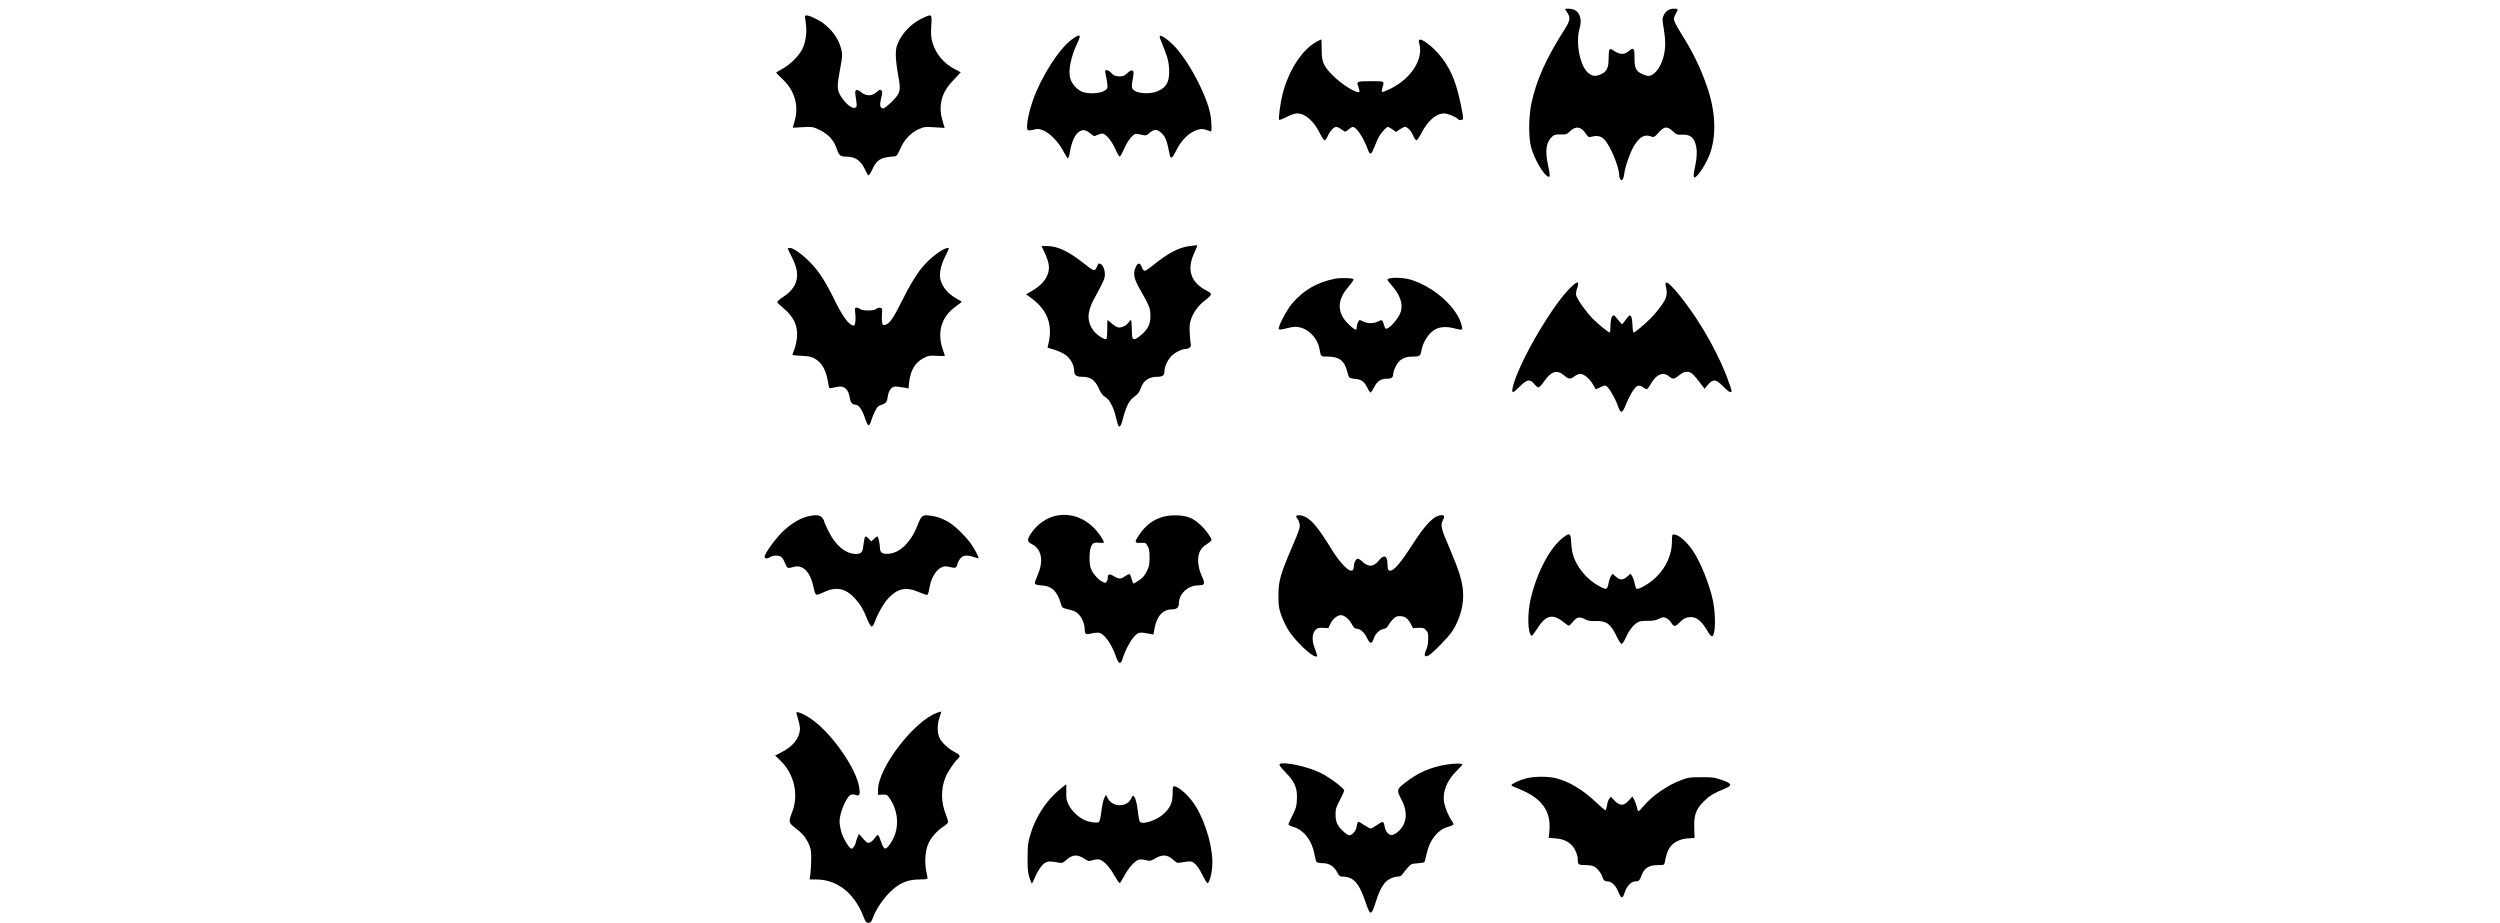 <?xml version="1.0" encoding="UTF-8" standalone="yes"?>
<svg version="1.0" xmlns="http://www.w3.org/2000/svg" width="100%" height="100mm" viewBox="0 0 1024 960" preserveAspectRatio="xMidYMid meet">
  <g transform="translate(0,960) scale(0.1,-0.1)" fill="#000000" stroke="none">
    <path d="M8400 9504 c0 -3 10 -20 22 -37 34 -48 28 -84 -29 -173 -190 -297
-293 -526 -345 -768 -29 -134 -31 -359 -4 -456 34 -126 136 -300 180 -308 21
-4 21 -2 -9 148 -25 131 -11 214 49 269 21 20 34 23 88 22 59 -1 64 1 99 35
58 56 115 47 164 -28 22 -33 29 -37 51 -32 65 17 102 10 138 -25 61 -59 156
-285 156 -369 0 -13 5 -32 11 -43 16 -32 35 -7 43 56 8 72 66 233 106 295 59
91 107 116 176 89 26 -9 31 -7 74 40 61 68 88 71 151 14 36 -33 45 -36 91 -34
70 3 105 -14 130 -63 31 -62 34 -146 9 -266 -26 -118 -19 -141 26 -92 39 43
90 129 120 202 78 193 70 455 -22 718 -70 203 -146 357 -274 561 -41 66 -71
125 -71 140 0 14 9 41 20 59 28 45 25 52 -15 52 -51 0 -90 -23 -110 -67 -17
-36 -17 -43 -1 -138 20 -123 21 -196 1 -283 -28 -121 -98 -212 -163 -212 -12
0 -45 11 -72 25 -58 30 -70 58 -70 177 0 89 -10 98 -58 57 -45 -39 -94 -39
-153 1 -53 35 -57 30 -58 -78 -1 -98 -18 -134 -73 -161 -57 -27 -87 -27 -129
2 -93 63 -146 315 -99 477 24 83 4 157 -50 185 -28 15 -100 21 -100 9z"/>
    <path d="M490 9428 c1 -7 5 -44 10 -83 11 -88 -2 -179 -37 -254 -34 -71 -129
-165 -211 -209 -34 -18 -62 -35 -62 -38 0 -3 29 -32 65 -66 128 -119 174 -277
127 -440 l-19 -67 102 6 c96 5 106 4 161 -21 108 -50 164 -110 200 -218 18
-56 36 -68 99 -68 89 0 149 -43 191 -137 13 -28 28 -54 33 -57 6 -4 23 21 39
56 47 105 89 131 222 140 37 3 34 1 85 108 35 74 104 143 178 176 58 25 66 26
165 20 l105 -7 -7 23 c-32 106 -38 139 -34 204 7 102 48 185 138 276 38 40 70
74 70 75 0 2 -27 16 -60 33 -115 58 -201 161 -235 282 -14 51 -16 83 -11 171
8 127 9 126 -103 72 -97 -47 -189 -138 -234 -232 -28 -59 -32 -79 -32 -148 0
-44 11 -136 24 -205 31 -166 26 -188 -71 -283 -39 -38 -76 -67 -85 -65 -33 6
-38 33 -21 105 14 58 15 70 3 82 -12 12 -19 10 -50 -17 -49 -44 -107 -44 -159
-3 -51 41 -70 32 -61 -28 17 -113 17 -117 3 -129 -29 -24 -110 39 -159 123
-36 63 -37 100 -3 281 23 121 25 145 14 191 -17 80 -64 163 -122 221 -64 62
-80 74 -157 112 -63 32 -101 38 -101 18z"/>
    <path d="M3267 9190 c-131 -94 -319 -387 -405 -632 -51 -145 -77 -298 -52
-313 6 -4 33 -1 60 6 42 11 54 10 95 -6 69 -26 157 -115 208 -209 23 -44 47
-81 52 -83 6 -2 15 27 21 64 17 103 52 183 94 211 41 28 69 24 122 -19 36 -29
39 -29 67 -14 17 8 41 15 55 15 35 0 97 -75 137 -165 18 -42 37 -74 43 -72 11
4 15 11 56 100 17 37 47 84 67 103 29 30 41 35 64 30 16 -3 43 -9 60 -12 22
-5 36 -1 52 14 54 48 83 52 127 16 50 -43 65 -80 96 -241 8 -40 29 -25 60 39
56 118 139 201 232 229 41 12 66 8 131 -18 11 -4 13 11 9 88 -6 117 -42 230
-132 414 -76 153 -163 287 -247 379 -60 65 -143 125 -157 112 -3 -4 0 -21 7
-39 70 -170 84 -215 89 -298 7 -134 -21 -193 -112 -235 -95 -44 -258 -25 -272
32 -4 13 -3 39 0 57 19 97 19 117 2 123 -12 5 -29 -5 -54 -28 -33 -30 -43 -34
-86 -32 -40 2 -53 7 -77 33 -34 38 -72 43 -65 9 27 -131 29 -157 15 -174 -34
-42 -154 -58 -244 -33 -54 15 -118 82 -135 143 -23 82 6 225 75 371 43 89 29
97 -58 35z"/>
    <path d="M5802 9160 c-145 -84 -281 -297 -343 -538 -23 -89 -45 -259 -36 -269
4 -3 39 10 78 30 43 22 85 37 107 37 86 0 175 -77 239 -207 20 -40 42 -73 49
-73 7 0 22 20 33 45 23 53 63 95 89 95 10 0 33 -11 52 -25 19 -14 37 -25 41
-25 4 0 21 11 37 25 17 14 35 25 40 25 38 0 109 -104 157 -232 26 -69 36 -64
75 37 13 33 32 76 43 95 24 42 77 100 91 100 5 0 27 -12 48 -26 l38 -27 38 27
c21 14 46 26 55 26 26 0 65 -43 87 -95 11 -25 25 -45 32 -45 7 0 30 33 51 74
67 131 154 206 238 206 35 0 131 -40 143 -59 10 -15 46 -14 52 2 8 23 -43 262
-79 366 -44 131 -107 238 -190 327 -72 78 -158 140 -181 131 -12 -5 -13 -13
-4 -44 43 -158 -85 -359 -296 -464 -47 -23 -89 -39 -93 -36 -3 4 -1 24 5 46
21 69 26 67 -123 66 -151 0 -149 1 -123 -72 6 -18 9 -35 6 -39 -24 -23 -193
83 -286 180 -90 93 -107 136 -106 264 0 56 -2 102 -5 102 -3 0 -30 -14 -59
-30z"/>
    <path d="M4485 7039 c-110 -15 -222 -75 -379 -203 -38 -31 -76 -56 -84 -54 -8
2 -21 19 -27 38 -15 44 -39 50 -58 13 -38 -75 -29 -126 41 -248 96 -169 106
-194 106 -270 0 -84 -21 -131 -87 -192 -51 -47 -85 -62 -98 -42 -5 8 -9 53 -9
102 0 48 -4 87 -9 87 -5 0 -16 -11 -25 -25 -23 -34 -77 -59 -110 -51 -15 4
-44 22 -65 41 -21 19 -40 35 -43 35 -2 0 -4 -42 -3 -94 0 -52 -4 -98 -8 -102
-14 -15 -100 39 -134 84 -71 94 -70 195 3 329 104 191 114 214 114 260 0 49
-21 97 -45 107 -23 8 -21 9 -35 -24 -24 -57 -31 -56 -134 26 -169 133 -277
184 -392 184 l-53 0 35 -74 c20 -43 38 -97 41 -128 10 -102 -53 -196 -181
-268 l-56 -32 42 -30 c172 -122 235 -272 195 -464 l-13 -61 74 -23 c41 -12 92
-37 115 -54 49 -37 87 -105 87 -157 0 -51 21 -69 80 -69 93 0 136 -31 180
-127 21 -47 38 -69 66 -85 39 -23 80 -97 103 -185 6 -24 16 -61 21 -83 17 -63
34 -49 59 48 34 129 65 188 120 227 35 25 50 45 63 83 30 84 84 122 176 122
53 0 72 15 72 58 0 44 27 105 66 151 31 38 115 81 156 81 33 0 62 27 52 49 -3
9 -9 59 -11 111 -4 79 -2 105 15 153 26 72 78 143 144 192 76 58 78 70 19 100
-169 85 -213 221 -129 398 21 44 32 76 25 76 -7 -1 -43 -6 -82 -10z"/>
    <path d="M310 7015 c0 -3 21 -45 46 -95 94 -183 62 -311 -104 -417 -29 -19
-52 -40 -50 -47 2 -7 28 -33 58 -57 113 -92 157 -186 147 -309 -3 -36 -15 -90
-26 -120 -12 -30 -21 -58 -21 -61 0 -4 42 -8 93 -11 74 -3 101 -8 137 -28 80
-45 122 -123 145 -274 6 -36 8 -38 36 -32 16 3 42 9 59 12 68 14 113 -26 126
-114 7 -50 26 -72 59 -72 34 0 72 -55 100 -142 14 -43 29 -73 37 -73 7 0 19
20 26 45 7 25 25 70 40 100 23 48 33 57 72 70 47 16 53 26 65 104 4 21 17 49
31 63 22 21 31 24 72 20 26 -3 61 -9 78 -12 l31 -7 6 59 c15 130 61 210 148
256 50 27 61 29 142 25 76 -4 87 -2 81 11 -90 213 -49 386 119 506 31 22 57
42 57 45 0 3 -20 15 -43 28 -95 50 -154 118 -177 202 -16 61 2 151 51 246 22
42 37 79 35 82 -18 17 -115 -41 -202 -121 -90 -82 -167 -195 -265 -389 -105
-208 -135 -256 -177 -280 -50 -29 -59 -3 -49 137 2 25 -2 30 -24 33 -14 2 -31
-4 -39 -12 -17 -21 -138 -22 -166 -1 -10 8 -28 15 -38 15 -17 0 -18 -6 -13
-58 4 -32 4 -75 0 -95 -5 -32 -9 -37 -27 -32 -46 13 -106 97 -186 259 -95 194
-161 298 -249 389 -82 86 -180 157 -215 157 -14 0 -26 -2 -26 -5z"/>
    <path d="M6003 6700 c-187 -38 -325 -118 -446 -259 -57 -68 -152 -250 -137
-265 7 -7 31 -5 74 7 35 9 79 17 96 17 118 0 232 -106 254 -235 14 -78 11 -75
87 -75 117 0 172 -43 200 -155 7 -28 17 -55 21 -61 5 -6 33 -14 63 -16 65 -5
96 -29 129 -98 12 -25 26 -44 31 -44 6 1 22 26 37 56 30 62 70 88 135 88 46 0
63 14 63 50 0 14 12 50 26 78 36 72 87 102 176 102 74 0 82 6 92 65 17 92 78
185 148 221 46 24 116 28 184 10 90 -23 98 -22 90 14 -37 187 -281 412 -530
489 -90 28 -246 28 -246 0 0 -5 20 -31 45 -59 83 -93 117 -188 96 -266 -19
-70 -116 -184 -156 -184 -6 0 -16 20 -23 45 -13 50 -19 52 -64 29 -16 -9 -49
-16 -73 -16 -24 0 -57 7 -73 16 -17 9 -35 16 -40 16 -12 0 -32 -46 -32 -75 0
-14 -3 -25 -7 -25 -23 0 -112 84 -138 131 -57 105 -37 207 66 324 27 31 48 62
46 69 -4 14 -135 18 -194 6z"/>
    <path d="M8434 6587 c-127 -133 -323 -439 -459 -712 -98 -199 -149 -355 -116
-355 5 0 36 27 69 60 74 74 106 79 149 25 15 -19 35 -35 44 -35 9 0 33 25 54
56 77 112 139 132 212 69 49 -42 65 -43 109 -10 18 14 45 25 61 25 37 0 96
-49 130 -108 15 -26 28 -49 30 -51 1 -2 23 7 48 20 35 19 49 22 62 13 28 -17
92 -127 118 -201 32 -92 47 -90 88 13 43 105 93 183 123 190 15 4 33 -1 53
-15 16 -12 34 -21 39 -21 6 0 24 24 41 54 56 101 129 132 189 81 40 -33 56
-32 107 11 27 22 55 36 74 36 50 2 71 -18 173 -154 l17 -23 36 43 c54 62 82
59 157 -18 57 -58 88 -75 88 -46 0 8 -21 70 -46 138 -85 224 -231 494 -386
710 -164 230 -273 336 -253 246 20 -87 13 -122 -40 -199 -28 -41 -79 -103
-115 -139 -67 -68 -166 -150 -180 -150 -4 0 -10 36 -11 80 -5 97 -20 120 -53
76 -11 -16 -29 -38 -38 -50 l-18 -21 -30 35 c-17 19 -35 41 -41 48 -26 33 -49
-15 -49 -103 0 -36 -3 -65 -7 -65 -14 0 -121 88 -180 147 -67 68 -159 199
-170 241 -4 15 0 45 10 71 31 86 0 82 -89 -12z"/>
    <path d="M3125 4239 c-111 -16 -223 -92 -289 -197 -36 -58 -34 -78 13 -102
102 -52 126 -169 65 -315 -14 -33 -28 -70 -31 -82 -6 -24 4 -28 90 -36 89 -8
144 -66 179 -186 11 -39 17 -46 48 -53 86 -20 110 -30 138 -60 34 -34 62 -103
62 -152 0 -55 11 -61 73 -46 30 7 66 10 80 6 54 -13 129 -120 171 -243 30 -88
51 -92 75 -13 26 83 89 196 129 231 37 33 46 34 152 14 l35 -7 13 69 c24 125
87 193 181 193 47 0 71 20 71 61 0 101 93 188 201 189 70 0 75 14 38 96 -43
95 -51 193 -20 258 16 32 37 54 72 75 27 17 49 36 49 43 0 23 -63 109 -115
156 -79 73 -133 95 -237 100 -171 8 -303 -58 -399 -199 -54 -79 -52 -90 13
-87 49 3 52 2 72 -32 17 -28 21 -52 21 -121 0 -75 -4 -92 -30 -145 -22 -43
-43 -68 -79 -91 -26 -18 -52 -33 -57 -33 -5 0 -14 20 -20 45 -6 25 -16 48 -21
51 -5 3 -26 -6 -47 -20 -46 -33 -63 -33 -119 0 -47 28 -62 23 -62 -22 0 -11
-6 -28 -12 -37 -12 -15 -16 -15 -53 6 -47 27 -100 94 -115 145 -13 48 -13 146
0 194 16 57 32 68 90 61 28 -3 50 -2 50 3 0 24 -64 115 -112 160 -106 100
-229 142 -363 123z"/>
    <path d="M514 4226 c-81 -20 -182 -83 -264 -165 -78 -79 -180 -222 -180 -253
0 -22 25 -23 60 -3 36 21 96 19 119 -4 10 -10 26 -39 36 -65 19 -49 26 -52 85
-35 99 30 178 -53 211 -219 7 -36 18 -66 26 -69 8 -3 38 6 66 20 136 68 235
51 335 -57 56 -61 91 -118 127 -211 18 -45 38 -81 47 -83 10 -2 21 13 33 45
34 93 97 202 144 251 95 99 181 118 301 68 36 -16 75 -30 87 -33 23 -6 24 -5
43 95 17 83 64 160 113 185 35 18 44 19 93 8 62 -14 70 -11 79 29 4 17 18 44
32 60 29 35 71 39 142 14 24 -8 45 -13 47 -11 6 6 -44 102 -79 150 -51 72
-151 171 -211 211 -72 48 -143 74 -220 82 -78 8 -83 4 -130 -113 -70 -173
-187 -283 -306 -285 -60 -2 -80 15 -80 66 -1 35 -15 105 -24 114 -4 3 -20 -7
-36 -23 l-30 -28 -24 26 c-34 36 -43 34 -50 -13 -3 -22 -9 -58 -12 -79 -7 -51
-26 -66 -80 -64 -105 4 -206 89 -279 236 -25 49 -45 95 -45 102 0 7 -9 24 -21
39 -23 30 -67 33 -155 12z"/>
    <path d="M5600 4228 c0 -6 7 -19 16 -29 9 -10 18 -35 21 -56 4 -33 -8 -70 -81
-238 -121 -283 -140 -350 -140 -500 0 -106 3 -129 27 -200 16 -44 46 -111 69
-149 66 -112 245 -286 293 -286 19 0 19 1 -15 95 -28 76 -24 144 11 181 20 21
30 24 79 22 l55 -3 23 48 c24 49 70 87 108 87 35 0 86 -42 112 -92 18 -34 31
-48 46 -48 41 0 86 -39 113 -96 30 -65 50 -68 70 -9 18 53 59 93 101 101 25 5
39 15 51 38 9 17 30 45 48 63 25 26 39 33 70 33 54 -1 83 -21 113 -76 l26 -49
55 3 c48 2 58 0 79 -23 22 -23 25 -36 24 -93 0 -45 -8 -82 -21 -113 -27 -58
-18 -80 24 -59 43 23 205 188 248 254 81 125 123 280 111 417 -9 110 -44 221
-136 436 -91 211 -100 246 -76 294 22 45 20 59 -9 59 -79 0 -169 -91 -315
-321 -102 -160 -170 -241 -212 -255 -28 -8 -38 10 -38 72 0 84 -37 98 -89 33
-57 -70 -111 -72 -178 -7 -20 19 -38 28 -47 25 -18 -7 -36 -47 -36 -80 0 -35
-15 -50 -39 -42 -37 11 -123 108 -180 201 -145 235 -210 317 -283 355 -41 21
-98 25 -98 7z"/>
    <path d="M8384 4012 c-137 -100 -272 -349 -341 -630 -39 -160 -36 -371 7 -397
4 -3 29 29 55 70 90 145 161 164 274 75 28 -22 54 -40 59 -40 5 0 23 18 41 40
41 51 67 58 122 29 35 -18 58 -22 116 -20 112 3 155 -29 221 -166 19 -40 41
-73 48 -73 8 0 25 25 38 55 35 78 80 140 121 165 29 18 50 22 110 21 57 -1 84
4 119 21 39 19 48 20 75 8 17 -7 40 -27 51 -45 29 -47 43 -48 81 -8 44 45 79
63 125 63 65 0 114 -43 178 -152 15 -27 34 -48 41 -48 38 0 44 214 11 373 -36
169 -128 397 -206 514 -67 99 -152 173 -200 173 -18 0 -20 -6 -20 -73 0 -136
-59 -268 -166 -373 -66 -65 -187 -135 -204 -118 -6 6 -14 31 -19 57 -4 25 -16
58 -25 72 l-17 26 -35 -30 c-44 -39 -74 -39 -118 0 l-35 30 -15 -24 c-9 -13
-20 -45 -25 -71 -13 -70 -21 -74 -83 -42 -83 43 -146 96 -199 166 -72 95 -101
175 -107 288 -5 106 -12 112 -78 64z"/>
    <path d="M1868 2186 c-240 -83 -617 -573 -618 -803 l0 -53 47 3 c46 2 48 1 80
-48 70 -106 90 -239 53 -356 -24 -76 -83 -162 -108 -157 -11 2 -25 27 -39 67
-12 35 -26 68 -31 73 -5 5 -20 -8 -37 -32 -15 -22 -39 -43 -53 -47 -22 -5 -32
1 -68 43 l-43 49 -15 -37 c-9 -21 -16 -42 -16 -48 0 -22 -31 -70 -45 -70 -22
0 -83 98 -105 169 -11 35 -20 85 -20 111 0 63 31 161 72 230 35 57 51 65 106
46 31 -10 38 13 25 90 -32 185 -262 522 -463 678 -81 64 -190 115 -190 90 0
-3 10 -37 21 -76 13 -43 19 -84 16 -107 -12 -91 -74 -166 -187 -225 l-70 -37
59 -57 c141 -138 188 -355 117 -533 -38 -96 -36 -111 27 -158 76 -57 112 -99
144 -166 24 -52 28 -72 28 -155 0 -52 -4 -123 -8 -157 l-9 -63 69 0 c215 0
394 -139 489 -380 24 -63 30 -70 54 -70 23 0 30 7 45 48 50 133 166 280 270
344 65 40 132 58 216 58 43 0 80 3 83 8 2 4 -2 37 -11 72 -20 86 -13 207 16
282 26 67 91 143 161 188 27 18 50 39 50 48 0 8 -11 43 -24 77 -52 128 -53
271 -4 388 23 56 92 160 127 191 32 29 26 43 -30 71 -67 34 -138 100 -160 150
-25 53 -24 141 1 212 11 31 19 58 17 59 -1 1 -18 -3 -39 -10z"/>
    <path d="M5431 1651 c-12 -8 0 -25 61 -89 97 -102 121 -159 116 -278 -3 -72
-8 -91 -45 -165 -24 -46 -43 -89 -43 -96 0 -6 24 -19 53 -27 108 -31 194 -145
218 -286 6 -36 16 -71 21 -78 6 -6 32 -12 60 -12 74 0 125 -33 162 -108 13
-24 23 -32 44 -32 119 0 177 -65 246 -271 46 -137 58 -138 101 -4 34 109 54
152 93 204 28 38 92 70 139 71 23 0 37 7 50 26 10 15 34 45 54 67 34 38 40 41
100 45 35 2 68 8 72 12 5 4 15 41 23 81 30 146 114 254 220 285 30 8 56 20 59
25 4 5 -3 22 -15 39 -33 46 -69 132 -80 188 -20 109 26 228 127 329 34 35 63
65 63 68 0 14 -78 14 -162 1 -169 -27 -301 -85 -437 -191 -85 -67 -87 -76 -34
-177 68 -128 55 -250 -33 -327 -48 -43 -79 -49 -109 -21 -13 12 -27 37 -30 54
-16 79 -16 79 -86 31 -28 -19 -57 -35 -64 -35 -7 0 -36 16 -65 35 -29 19 -56
35 -60 35 -9 0 -14 -14 -25 -67 -6 -32 -46 -73 -71 -73 -25 0 -98 66 -121 109
-17 33 -23 60 -23 107 0 56 5 74 45 150 25 47 45 92 45 100 0 23 -154 138
-246 183 -131 65 -383 120 -423 92z"/>
    <path d="M7990 1501 c-71 -19 -150 -56 -150 -70 0 -5 17 -15 38 -22 20 -6 71
-29 112 -49 184 -92 261 -219 245 -400 l-7 -77 69 -5 c81 -6 139 -33 181 -83
30 -38 52 -94 52 -138 0 -51 8 -57 77 -57 37 0 76 -6 93 -15 33 -17 74 -68 85
-105 11 -38 25 -50 55 -50 38 0 82 -39 104 -92 39 -93 50 -96 76 -18 21 63 67
110 108 110 37 0 45 8 65 61 30 80 77 109 177 109 57 0 60 1 65 27 17 88 29
122 54 158 39 55 104 86 189 93 l67 4 -3 102 c-5 134 17 197 98 277 59 59 102
86 210 130 93 38 89 55 -20 94 -78 27 -96 30 -215 29 -122 0 -135 -2 -217 -33
-139 -52 -306 -170 -394 -279 -27 -33 -46 -49 -48 -40 -3 7 -10 33 -16 58 -7
25 -19 56 -27 69 l-15 24 -38 -42 c-52 -57 -93 -57 -147 -1 l-38 41 -17 -21
c-10 -12 -20 -44 -24 -71 -4 -27 -11 -49 -16 -49 -6 0 -49 37 -97 83 -141 133
-286 219 -424 252 -83 20 -226 18 -307 -4z"/>
    <path d="M3137 1384 c-138 -114 -248 -284 -303 -469 -24 -79 -27 -108 -28
-235 -1 -116 3 -157 18 -207 11 -35 22 -63 26 -63 4 0 18 25 30 55 32 78 77
143 113 161 30 16 53 15 145 -2 27 -5 38 -1 72 30 64 57 114 60 190 10 37 -25
45 -26 74 -16 18 7 47 12 65 12 46 0 116 -70 171 -170 25 -44 49 -79 55 -77 5
2 27 36 48 76 45 85 110 156 151 167 17 4 49 2 74 -5 41 -11 47 -10 99 20 73
42 125 38 184 -16 33 -30 46 -36 68 -30 14 3 49 8 76 11 44 5 54 2 83 -23 19
-16 52 -65 75 -112 23 -47 47 -86 53 -88 19 -6 45 85 51 174 12 175 -59 436
-169 620 -63 106 -179 213 -230 213 -10 0 -13 -21 -13 -77 -1 -91 -21 -139
-86 -204 -70 -70 -227 -124 -255 -88 -6 8 -16 61 -22 118 -11 94 -30 151 -50
151 -4 0 -14 -15 -22 -33 -20 -43 -73 -69 -129 -64 -52 6 -90 31 -113 76 l-16
33 -18 -33 c-9 -19 -23 -81 -30 -138 -7 -62 -18 -107 -26 -113 -20 -14 -105
-1 -153 22 -66 32 -131 95 -161 156 -24 48 -27 67 -25 135 1 43 0 79 -2 79 -1
0 -33 -25 -70 -56z"/>
  </g>
</svg>